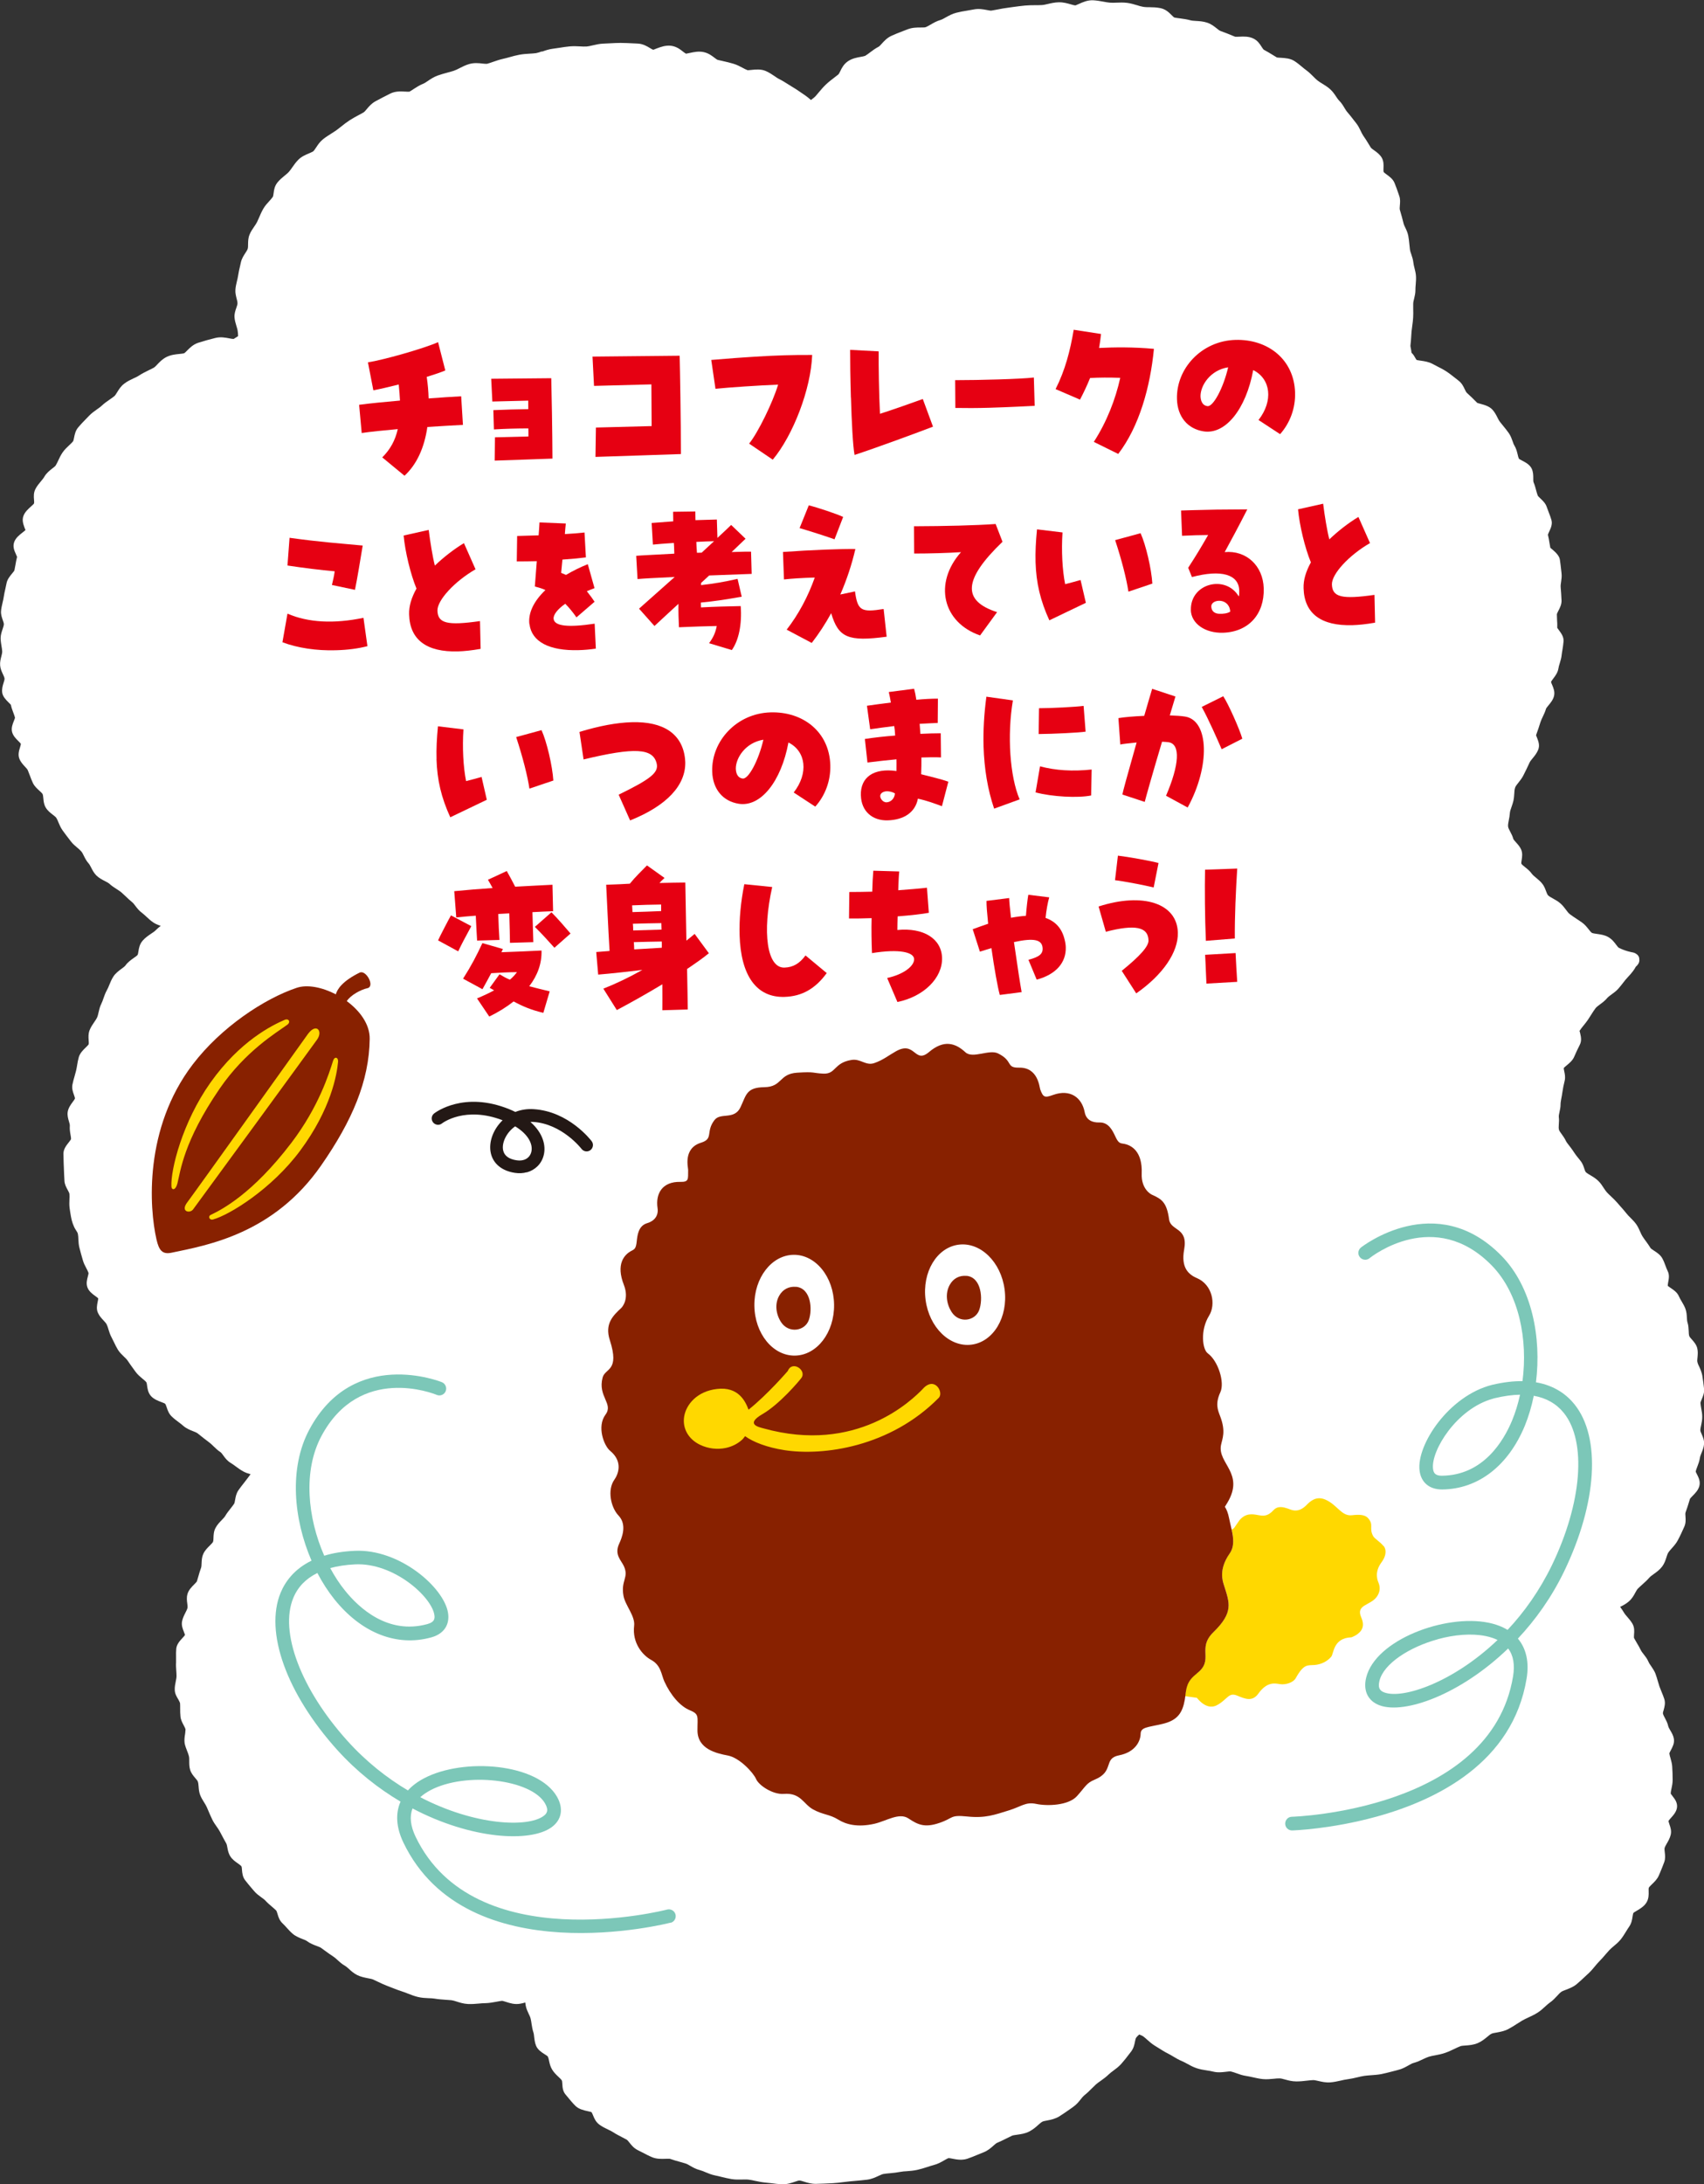 <?xml version="1.0" encoding="UTF-8"?>
<svg id="_レイヤー_1" data-name="レイヤー 1" xmlns="http://www.w3.org/2000/svg" version="1.1" viewBox="0 0 270.65 346.65">
  <rect x="0" y="0" width="270.65" height="346.65" fill="#333333" stroke="none"/>
  <defs>
    <style>
      .cls-1 {
        fill: #231815;
      }

      .cls-1, .cls-2, .cls-3, .cls-4, .cls-5, .cls-6 {
        stroke-width: 0px;
      }

      .cls-2 {
        fill: #e60012;
      }

      .cls-3 {
        fill: #882100;
      }

      .cls-4 {
        fill: #7cc7b8;
      }

      .cls-5 {
        fill: #fff;
      }

      .cls-6 {
        fill: #ffd800;
      }
    </style>
  </defs>
  <path class="cls-5" d="M86.05,8.16c-.33.12-.65.23-.89.27-.34.05-.69.07-1.04.09-.55.03-1.09.07-1.63.17-.53.1-1.06.24-1.58.39-.34.09-.68.19-1.02.26-.53.12-1.04.29-1.55.47-.33.12-.66.23-.99.32-.12.02-.48-.02-.71-.04-.59-.07-1.32-.15-2.1.07-.6.17-1.12.44-1.57.67-.29.15-.58.3-.88.4-.33.11-.67.2-1.01.29-.53.14-1.05.29-1.56.47-.63.23-1.12.56-1.55.85-.28.19-.54.37-.75.45-.58.23-1.05.54-1.47.81-.26.17-.52.35-.72.45-.11.02-.45,0-.67-.01-.69-.04-1.55-.09-2.36.31-.79.39-1.59.81-2.35,1.22-.65.35-1.06.85-1.39,1.24-.17.2-.37.45-.5.52-.28.17-.58.33-.87.48-.48.26-.96.52-1.4.81-.46.3-.88.63-1.29.96-.24.19-.49.39-.74.57-.26.19-.54.36-.82.54-.46.29-.92.58-1.33.91-.51.41-.81.87-1.08,1.28-.17.25-.32.49-.47.63-.09.08-.43.22-.67.33-.53.22-1.2.5-1.7,1.01-.37.37-.67.78-.96,1.2-.17.25-.34.49-.54.72-.19.22-.44.41-.67.6-.39.32-.83.68-1.18,1.13-.44.57-.52,1.17-.58,1.65-.03.2-.07.51-.13.6-.16.23-.36.45-.56.67-.32.35-.69.75-.96,1.23-.26.45-.46.91-.66,1.38-.1.24-.21.48-.32.71-.12.25-.29.48-.45.72-.26.38-.57.82-.76,1.32-.21.53-.21,1.04-.22,1.48,0,.28,0,.55-.06.74-.05.17-.21.41-.37.66-.27.41-.57.88-.7,1.44l-.13.58c-.13.53-.25,1.07-.33,1.61-.04.26-.1.53-.17.8-.11.46-.22.93-.25,1.39-.04.52.09.99.19,1.41.07.25.14.51.14.77,0,.16-.09.43-.18.69-.16.45-.34.97-.29,1.54.03.44.16.88.29,1.32.08.27.18.57.21.82.04.26.05.47.06.67,0,.05,0,.11,0,.16-.15.09-.29.18-.4.25-.11.07-.26.18-.31.19-.12.01-.47-.05-.7-.1-.61-.12-1.36-.26-2.19-.06-.9.22-1.83.48-2.71.76-.82.27-1.34.8-1.76,1.22-.15.15-.38.39-.48.44-.14.06-.49.09-.77.12-.59.06-1.32.13-2.02.47-.67.33-1.11.8-1.47,1.18-.2.21-.41.44-.56.52-.27.16-.56.29-.85.43-.51.25-1.03.51-1.5.82-.25.17-.54.3-.83.43-.48.23-1.03.48-1.52.86-.56.42-.87.94-1.13,1.36-.15.24-.3.49-.42.6-.24.2-.5.38-.76.56-.41.28-.87.6-1.28.99-.22.21-.48.38-.73.56-.41.29-.88.62-1.28,1.04l-.54.56c-.4.41-.8.82-1.16,1.25-.46.54-.57,1.14-.67,1.62-.04.2-.1.51-.16.6-.17.23-.4.43-.62.64-.35.33-.75.7-1.06,1.16-.27.4-.48.82-.67,1.24-.13.27-.25.54-.41.8-.07.12-.33.32-.55.49-.42.33-.94.74-1.26,1.31-.14.25-.34.47-.53.71-.3.36-.65.77-.89,1.25-.3.6-.26,1.19-.22,1.67.02.2.04.51,0,.61-.05.1-.31.33-.49.49-.41.37-.92.82-1.17,1.44-.28.69-.05,1.33.13,1.84.06.17.16.44.19.43-.06.08-.31.28-.48.41-.5.39-1.13.88-1.35,1.59-.22.71.06,1.32.28,1.81.08.17.19.42.2.47-.11.43-.19.86-.26,1.29-.05.28-.1.56-.16.84-.03.1-.24.35-.38.52-.34.41-.77.93-.88,1.57-.05.28-.12.57-.18.85-.1.44-.2.87-.26,1.31-.04.29-.11.58-.18.87-.1.43-.2.86-.24,1.29-.06.57.12,1.06.27,1.49.09.25.18.52.17.67-.01.21-.1.48-.2.77-.14.42-.3.89-.31,1.41,0,.43.07.85.14,1.29.05.28.1.57.11.85,0,.21-.06.48-.14.78-.11.42-.23.9-.19,1.42.04.53.25.99.44,1.39.12.26.23.49.26.7.02.14-.07.43-.15.68-.14.44-.3.98-.22,1.55.09.64.6,1.15.99,1.54.14.14.36.35.39.41.08.42.23.82.38,1.22.1.27.21.54.27.8,0,.09-.11.36-.18.54-.2.5-.45,1.11-.27,1.78.17.59.61,1.03.96,1.38.16.15.39.39.42.47.01.09-.08.37-.13.56-.16.51-.35,1.15-.11,1.78.2.52.56.92.89,1.27.2.21.4.43.46.59.11.26.21.52.31.79.15.41.31.83.5,1.23.25.51.66.88,1.02,1.21.21.19.43.39.51.53.07.13.09.4.12.66.04.43.08.98.38,1.48.29.5.73.84,1.12,1.14.23.18.47.36.56.5.15.24.26.5.36.76.16.37.33.79.62,1.2.37.52.76,1.03,1.15,1.53l.19.25c.3.4.68.71,1.01.99.23.19.46.39.65.61.14.17.27.42.4.69.19.38.4.81.76,1.21.14.15.26.4.4.66.2.39.42.83.81,1.23.41.41.91.67,1.36.9.29.15.56.29.71.42.34.32.75.59,1.17.86.26.17.53.33.76.53.23.2.45.41.66.61.34.32.67.64,1.04.94.18.14.35.37.53.61.27.35.57.75,1.03,1.08.25.19.47.4.7.61.34.32.69.64,1.09.91.35.24.76.4,1.19.54-.29.23-.57.47-.81.71-.16.17-.43.35-.72.54-.44.3-.93.63-1.33,1.09-.5.57-.6,1.2-.68,1.7-.03.2-.08.49-.13.57-.11.14-.37.33-.63.5-.42.3-.95.67-1.32,1.2-.09.13-.37.33-.61.51-.43.32-.97.71-1.31,1.26-.26.41-.45.85-.63,1.3-.11.28-.23.56-.38.83-.23.42-.4.86-.55,1.31-.1.28-.19.57-.33.84-.24.47-.34.95-.44,1.36-.06.27-.12.55-.23.81-.12.26-.29.5-.46.75-.26.38-.55.8-.74,1.29-.22.57-.18,1.12-.15,1.56.02.26.04.54,0,.68-.04.09-.29.33-.45.49-.41.39-.91.88-1.11,1.53-.12.43-.2.86-.27,1.3-.05.3-.1.59-.17.88-.07.27-.15.54-.22.81-.13.45-.26.9-.35,1.36-.13.63.07,1.18.23,1.63.07.2.18.5.16.6-.02.1-.22.37-.36.56-.31.42-.7.95-.79,1.59-.07.56.07,1.05.2,1.48.08.27.16.53.14.71-.04.49.03.94.1,1.34.05.27.1.54.09.77-.03.09-.23.34-.35.5-.37.47-.84,1.05-.85,1.77,0,.48.01.96.03,1.44l.03.73c.02.72.06,1.44.1,2.18.03.57.29,1.03.51,1.44.13.24.26.48.28.64.03.29.01.59,0,.88-.02.44-.03.87.02,1.3.06.45.13.9.22,1.4.12.73.39,1.54.76,2.11.15.23.31.47.34.64.06.28.07.57.08.85.02.44.05.88.15,1.29.17.7.37,1.39.57,2.08.12.42.32.82.53,1.21.14.26.27.51.36.77h0c.02.1-.06.39-.11.58-.13.49-.29,1.1-.06,1.72.23.63.79,1.04,1.23,1.36.17.12.43.31.47.37.03.08-.04.39-.08.58-.1.5-.23,1.13.05,1.73.22.49.57.87.88,1.2.21.23.41.44.5.62.13.26.21.53.29.81.13.43.27.85.48,1.24.14.26.27.53.4.8.19.4.38.79.61,1.17.27.44.64.79.96,1.1.21.2.43.4.58.62.33.5.68.98,1.03,1.46l.27.37c.31.42.7.75,1.05,1.04.23.19.46.37.63.58.06.08.11.39.13.59.07.47.15,1.07.59,1.58.45.52,1.12.77,1.66.98.22.08.54.2.61.27.09.1.18.37.26.6.14.43.32.97.79,1.42.34.33.72.62,1.11.91.25.19.51.38.74.59.47.41,1.05.64,1.53.83.29.11.58.23.72.34.62.5,1.22.98,1.86,1.45.25.18.45.39.67.6.31.3.66.65,1.11.94.14.09.3.32.46.54.27.38.61.84,1.18,1.18.27.16.52.35.78.54.4.3.81.59,1.26.83.36.19.74.32,1.1.41-.15.2-.31.41-.46.62-.18.25-.38.49-.57.74-.3.38-.61.77-.88,1.16-.37.53-.46,1.09-.54,1.53-.04.25-.09.53-.17.65-.17.26-.37.51-.57.76-.3.38-.6.76-.83,1.16-.11.19-.32.41-.55.65-.34.35-.73.75-.99,1.25-.3.56-.31,1.12-.33,1.57,0,.25-.02.52-.08.66-.07.14-.29.35-.5.57-.36.35-.81.79-1.05,1.36-.23.53-.24,1.03-.26,1.47-.01.28-.02.55-.09.73-.16.43-.29.86-.41,1.3-.08.28-.15.55-.24.82-.04.09-.28.34-.44.5-.39.39-.88.88-1.06,1.52-.16.56-.09,1.06-.03,1.51.03.26.07.54.03.7-.05.22-.19.48-.33.76-.2.4-.43.85-.53,1.36-.12.64.1,1.19.28,1.64.07.18.18.48.19.52-.04.09-.25.32-.39.47-.41.44-.93,1-1,1.71-.04.43-.04.87-.03,1.31,0,.29.01.58,0,.87-.03.43,0,.87.03,1.3.02.29.04.58.04.87,0,.28-.07.56-.12.84-.08.41-.18.87-.16,1.35.01.62.32,1.11.56,1.51.12.21.25.48.28.58.02.29.02.58.02.87,0,.43,0,.86.05,1.29.05.51.3.98.51,1.37.13.25.26.49.29.67-.04.23-.02.45-.07.73-.08.44-.14.97-.07,1.46.09.42.24.83.4,1.23.11.27.21.54.28.82.06.26.05.53.05.79,0,.41,0,.88.14,1.36.16.55.53.98.82,1.32.18.21.37.43.41.57.08.25.1.52.12.79.03.41.07.88.25,1.34.16.41.39.79.63,1.17.15.25.31.49.42.75l.22.51c.21.49.42.98.65,1.46.19.39.44.76.7,1.12.17.24.34.48.48.74l.24.45c.26.49.51.97.79,1.45.09.16.14.42.19.7.08.43.17.91.47,1.38.32.5.8.84,1.19,1.11.24.17.48.34.57.47.05.08.08.39.09.59.04.47.09,1.06.48,1.59.31.41.65.81.98,1.2l.46.54c.34.41.77.72,1.14.99.26.19.51.36.66.53.31.34.66.65,1.02.95.23.2.47.4.68.61.08.08.17.38.23.58.13.45.3,1.01.79,1.47.23.21.43.44.64.67.31.34.62.69.98.99.47.4,1.03.62,1.53.82.29.11.59.23.72.33.48.37,1.03.58,1.51.76.3.11.59.22.75.33l.59.43c.44.32.87.64,1.34.94.25.16.46.36.68.56.33.3.69.63,1.18.91.21.12.43.32.66.53.34.31.73.66,1.26.93.57.29,1.18.4,1.71.51.33.06.64.12.83.2.26.12.51.24.76.36.5.24,1,.47,1.52.67l.7.27c.56.22,1.11.44,1.69.62.31.1.6.21.89.33.5.2,1.01.39,1.54.52.61.15,1.22.18,1.75.2.32.01.64.02.93.07.57.1,1.15.14,1.73.18.31.02.63.04.94.07.24.03.53.12.84.22.5.16,1.07.34,1.76.38.63.03,1.24-.02,1.78-.07.32-.03.64-.06.96-.06.65-.01,1.24-.13,1.77-.22.31-.06.63-.12.92-.15.12,0,.43.11.64.17.6.19,1.34.44,2.22.29.3-.05.58-.12.83-.2.02.16.04.32.07.48.09.5.3.94.48,1.33.12.24.24.49.3.74.07.27.11.55.15.83.07.44.14.89.28,1.32.09.26.11.53.14.81.05.42.11.89.3,1.36.27.65.88,1.04,1.37,1.35.17.11.44.28.48.34.12.23.17.49.22.74.09.42.2.89.48,1.35.28.46.65.82.98,1.13.2.19.41.38.56.59.05.09.06.38.08.57.03.51.06,1.14.52,1.68l.31.37c.39.48.79.96,1.22,1.39.54.55,1.33.73,1.97.87.21.05.54.12.59.14.08.07.2.35.28.55.18.45.41,1,.97,1.43.45.34.95.58,1.39.79.28.13.56.26.8.42.44.29.91.53,1.39.78.26.13.53.27.78.41.12.07.31.31.46.5.3.38.68.86,1.31,1.17l.73.37c.5.26,1.01.53,1.54.75.71.3,1.48.27,2.1.25.24,0,.61-.02.72,0,.53.19,1.06.34,1.61.49.28.08.57.16.86.25.22.06.48.21.75.37.43.25.92.53,1.55.69.31.08.6.2.89.33.45.19.96.4,1.56.52.32.06.64.14.95.22.54.13,1.07.26,1.62.35.6.1,1.19.08,1.72.07.34,0,.68-.02,1.01.02.34.04.67.11,1.01.19.53.11,1.06.22,1.6.27.34.03.68.07,1.02.11.54.07,1.09.14,1.64.16.78.04,1.48-.2,2.05-.39.24-.08.6-.21.73-.2.17,0,.49.1.77.19.51.16,1.14.35,1.87.34.89-.02,1.81-.06,2.71-.11.55-.03,1.1-.1,1.65-.17.35-.04.7-.09,1.05-.12l.68-.06c.67-.06,1.35-.12,2.01-.2.73-.09,1.35-.38,1.84-.61.28-.13.59-.27.77-.3.35-.06.71-.09,1.06-.12.54-.05,1.08-.11,1.61-.21.34-.07.69-.09,1.04-.11.5-.04,1.07-.08,1.66-.21.53-.12,1.06-.28,1.58-.45.34-.11.67-.22,1.01-.31.67-.17,1.2-.47,1.67-.74.29-.17.57-.32.7-.37.12,0,.45.05.66.1.66.13,1.48.28,2.34,0,.53-.18,1.05-.39,1.57-.61.32-.13.63-.26.94-.38.72-.27,1.23-.72,1.63-1.08.19-.17.45-.4.58-.45.52-.21,1.01-.46,1.51-.71.29-.14.58-.29.88-.43.14-.06.5-.11.79-.15.57-.08,1.28-.17,1.93-.51.59-.3,1.02-.68,1.4-1.02.25-.22.48-.43.69-.54.12-.07.49-.14.76-.19.58-.11,1.3-.26,1.94-.66.62-.39,1.23-.82,1.83-1.24l.35-.25c.54-.38.9-.82,1.21-1.22.2-.25.39-.48.56-.62.43-.33.8-.7,1.18-1.08.22-.22.44-.44.67-.65.24-.21.51-.4.77-.58.45-.32.89-.64,1.26-1.01.22-.21.48-.4.73-.59.41-.3.88-.65,1.26-1.08.45-.5.87-1.04,1.27-1.57l.28-.36c.42-.54.54-1.12.63-1.58.05-.25.11-.53.19-.65.11-.16.27-.31.48-.5,0,0,0,0,0,0,0,0,.02,0,.03,0,.25.1.46.18.6.28.23.17.43.35.64.54.35.31.74.66,1.23.96l.55.34c.51.32,1.02.65,1.57.92.26.13.51.28.76.43.46.28.93.55,1.44.76.28.12.54.26.81.41.43.24.92.51,1.49.7.56.19,1.14.28,1.66.36.33.05.65.1.96.18.73.19,1.46.1,2.05.03.27-.03.63-.08.76-.05.3.06.58.17.87.27.47.17.99.36,1.62.45.32.05.64.12.96.19.53.12,1.07.24,1.63.3.62.06,1.22,0,1.74-.05.33-.03.65-.07.97-.06.22.01.52.09.84.18.51.14,1.1.3,1.79.3.55,0,1.11-.05,1.66-.12.35-.04.69-.08,1.04-.09.18,0,.5.07.8.14.52.12,1.18.28,1.91.22.6-.05,1.17-.18,1.67-.29.34-.08.69-.16,1.03-.2.54-.07,1.08-.19,1.62-.32.35-.08.69-.17,1.05-.22.34-.05.69-.07,1.03-.1.56-.04,1.13-.08,1.67-.18.56-.11,1.11-.26,1.67-.4.32-.09.64-.17.96-.25.69-.16,1.23-.47,1.71-.74.28-.16.57-.32.76-.37.6-.16,1.11-.4,1.56-.62.3-.14.59-.28.91-.38.32-.1.66-.16.99-.22.5-.1,1.06-.2,1.62-.4.51-.18.99-.41,1.48-.64.31-.15.62-.3.94-.42.14-.05.49-.08.78-.1.57-.04,1.28-.09,1.97-.39.62-.27,1.08-.65,1.48-.98.25-.21.49-.41.69-.5.16-.08.49-.14.81-.19.54-.1,1.22-.22,1.85-.55.48-.25.93-.54,1.38-.83.28-.18.56-.36.85-.53.29-.17.61-.31.92-.46.5-.23,1-.47,1.45-.75.5-.31.9-.68,1.25-1,.24-.22.47-.43.73-.62.5-.34.86-.74,1.19-1.09.2-.22.4-.45.65-.63.13-.1.45-.22.74-.33.52-.2,1.17-.44,1.7-.89.45-.38.89-.78,1.32-1.19l.55-.51c.38-.35.7-.73,1.02-1.12.2-.24.4-.49.63-.72.4-.4.76-.82,1.13-1.25l.51-.58c.2-.22.45-.42.69-.63.38-.31.8-.67,1.15-1.1.31-.39.57-.81.83-1.23.16-.26.31-.52.49-.77.39-.55.48-1.12.55-1.58.04-.23.08-.52.14-.62.07-.08.36-.25.55-.36.54-.32,1.2-.71,1.57-1.37.33-.6.31-1.19.3-1.67,0-.21-.02-.52.03-.61.06-.12.29-.34.49-.54.38-.36.85-.81,1.1-1.4l.14-.32c.25-.6.5-1.2.72-1.81.2-.57.13-1.11.08-1.55-.03-.26-.06-.53-.02-.69.06-.2.2-.45.35-.71.24-.41.5-.87.62-1.4.14-.62-.05-1.17-.2-1.6-.07-.21-.16-.49-.16-.57.04-.09.25-.32.38-.47.4-.45.91-1,.98-1.72.07-.74-.36-1.29-.7-1.73-.12-.15-.29-.38-.31-.42.01-.27.07-.54.13-.81.09-.4.18-.86.18-1.35,0-.71-.02-1.42-.07-2.15-.03-.43-.14-.85-.26-1.28-.08-.27-.16-.53-.19-.79.01-.09.15-.35.24-.52.26-.49.59-1.1.48-1.79h0c-.09-.53-.34-.96-.57-1.34-.15-.26-.29-.5-.33-.68-.1-.48-.32-.89-.51-1.26-.13-.24-.27-.49-.33-.74-.03-.1.06-.39.12-.58.13-.47.29-1.06.11-1.68-.12-.4-.29-.79-.45-1.19-.12-.28-.23-.55-.33-.83-.09-.27-.17-.55-.25-.82-.12-.41-.24-.83-.39-1.23-.17-.44-.44-.82-.67-1.17-.17-.24-.34-.48-.45-.74-.19-.45-.48-.82-.74-1.15-.18-.23-.36-.45-.48-.7-.18-.38-.39-.74-.61-1.1-.16-.26-.31-.53-.45-.79-.03-.09-.01-.39,0-.58.04-.48.08-1.08-.23-1.65-.21-.38-.5-.73-.81-1.09-.2-.23-.4-.45-.55-.7-.18-.32-.4-.62-.62-.93.45-.22.94-.48,1.37-.85.52-.45.8-.96,1.04-1.41.14-.25.28-.51.41-.64.21-.21.44-.41.66-.61.42-.37.83-.75,1.19-1.16.13-.15.39-.34.67-.54.45-.32.96-.69,1.34-1.2.36-.49.53-1,.67-1.45.09-.29.18-.56.29-.74.15-.24.36-.46.56-.69.33-.37.7-.78.96-1.28.37-.68.69-1.4,1.02-2.13.27-.59.23-1.16.2-1.62-.02-.25-.04-.53.01-.67.22-.58.4-1.17.58-1.76l.12-.39c.04-.09.28-.33.43-.49.41-.41.91-.92,1.07-1.59.17-.69-.12-1.29-.36-1.77-.09-.17-.23-.43-.22-.5.05-.27.16-.53.26-.8.16-.41.33-.87.4-1.37.03-.21.14-.48.25-.76.17-.42.37-.9.41-1.43.04-.6-.19-1.12-.37-1.54-.1-.23-.22-.49-.22-.63,0-.28.07-.55.13-.83.09-.41.18-.87.17-1.36,0-.43-.08-.86-.16-1.28-.05-.29-.1-.58-.12-.87,0-.11.12-.41.21-.62.19-.45.43-1.02.36-1.63-.08-.72-.17-1.45-.29-2.16-.11-.5-.28-.93-.46-1.31-.12-.25-.25-.5-.3-.76-.06-.13-.02-.48.01-.78.04-.43.08-.92-.04-1.43-.14-.58-.54-1.03-.86-1.39-.17-.19-.37-.42-.41-.54-.08-.26-.08-.54-.09-.81-.02-.42-.04-.89-.19-1.35-.07-.22-.08-.5-.1-.8-.02-.42-.06-.9-.23-1.37-.15-.41-.38-.8-.61-1.19-.15-.26-.31-.51-.42-.78-.26-.63-.84-1.02-1.3-1.33-.18-.12-.44-.3-.48-.35,0-.08.03-.38.07-.57.1-.51.23-1.16-.08-1.77-.13-.27-.24-.55-.34-.83-.15-.41-.31-.82-.52-1.2-.31-.56-.86-.91-1.3-1.2-.19-.13-.49-.32-.55-.41-.23-.38-.49-.74-.76-1.11-.18-.24-.35-.48-.51-.73-.16-.24-.27-.51-.39-.77-.18-.41-.37-.82-.63-1.19-.27-.37-.59-.7-.92-1.03-.22-.22-.44-.43-.62-.67-.3-.38-.62-.74-.94-1.1-.18-.21-.37-.41-.54-.62-.3-.35-.64-.67-.98-.99-.22-.21-.45-.42-.65-.64-.2-.22-.35-.46-.51-.7-.23-.35-.48-.75-.85-1.11-.39-.38-.84-.66-1.25-.9-.26-.15-.52-.3-.73-.49-.1-.09-.2-.39-.27-.62-.13-.39-.28-.83-.62-1.23-.41-.48-.79-.98-1.18-1.58-.17-.26-.37-.51-.56-.76-.24-.3-.47-.59-.59-.86-.16-.34-.39-.66-.62-.98-.2-.27-.39-.53-.44-.72-.06-.21-.04-.54-.02-.88.03-.37.05-.74,0-1.09-.03-.22.04-.53.11-.85.08-.37.16-.74.16-1.11,0-.39.08-.77.15-1.15.05-.25.1-.51.13-.77.09-.65.22-1.28.38-1.92.13-.54.03-1.05-.06-1.45-.04-.19-.1-.49-.09-.56.05-.08.3-.29.46-.42.41-.34.93-.76,1.19-1.35.28-.65.56-1.26.88-1.88.35-.66.21-1.31.09-1.82-.04-.17-.09-.42-.13-.4.19-.31.43-.61.67-.9.24-.3.48-.59.68-.89.18-.26.34-.52.51-.79.23-.37.46-.73.71-1.06.13-.17.4-.37.69-.59.37-.27.79-.58,1.12-.98.16-.2.44-.4.74-.62.35-.25.75-.54,1.07-.91.29-.33.55-.66.78-.96.22-.28.42-.55.64-.77.83-.87,1.19-1.42,1.34-1.74.26-.22.6-.59.57-1.1,0-.03,0-.06-.01-.09,0-.06,0-.11-.01-.17-.03-.18-.11-.35-.24-.49-.07-.07-.14-.13-.22-.18-.17-.13-.39-.22-.64-.26-.01,0-1.09-.18-2.18-.74-.08-.06-.24-.28-.35-.42-.3-.4-.66-.9-1.3-1.27-.56-.32-1.2-.41-1.77-.49-.3-.04-.7-.1-.82-.17-.15-.1-.34-.34-.52-.57-.28-.35-.59-.75-1.07-1.09-.26-.18-.53-.36-.8-.54-.38-.25-.77-.5-1.13-.78-.2-.16-.39-.41-.59-.68-.26-.35-.53-.7-.87-1-.37-.33-.8-.57-1.18-.78-.32-.18-.63-.34-.8-.52-.12-.12-.22-.4-.32-.66-.15-.4-.31-.85-.67-1.27-.26-.31-.59-.58-.91-.85-.29-.23-.55-.46-.71-.68-.29-.41-.68-.72-1.02-.99-.26-.21-.53-.42-.61-.57-.03-.08.01-.4.05-.6.07-.47.16-1.05-.07-1.61-.19-.47-.53-.84-.82-1.16-.19-.21-.41-.45-.45-.6-.1-.37-.28-.74-.48-1.11-.16-.31-.32-.6-.34-.83-.03-.27.05-.64.12-1.02.07-.36.14-.72.16-1.07.01-.29.14-.64.27-1.01.12-.34.23-.68.31-1.02.07-.34.1-.69.12-1.05.02-.38.04-.74.15-1.02.07-.21.29-.48.52-.77.29-.36.57-.73.77-1.12.35-.68.68-1.38,1-2.07.09-.19.28-.43.49-.68.31-.37.65-.8.86-1.31.3-.71.05-1.36-.15-1.88-.07-.17-.16-.43-.18-.45.26-.7.49-1.4.71-2.1.09-.28.22-.55.35-.82.2-.42.4-.84.52-1.27.03-.11.24-.37.4-.56.33-.4.74-.89.88-1.5.15-.66-.09-1.24-.28-1.7-.08-.18-.19-.43-.19-.52.02-.1.23-.37.36-.55.31-.41.7-.93.8-1.56.04-.29.13-.57.22-.86.13-.43.26-.87.3-1.3.03-.29.08-.57.13-.86.07-.44.14-.88.17-1.31.05-.7-.36-1.26-.69-1.71-.11-.15-.28-.38-.31-.43.02-.43,0-.85-.03-1.27-.02-.29-.03-.57-.03-.87,0-.1.15-.4.25-.59.23-.44.51-.99.49-1.61-.03-.72-.08-1.43-.14-2.14-.02-.27.03-.54.07-.82.06-.41.13-.88.07-1.36l-.07-.61c-.06-.51-.11-1.03-.19-1.53-.08-.63-.67-1.18-1.12-1.57-.15-.13-.38-.32-.4-.34-.05-.26-.1-.53-.14-.8-.07-.44-.14-.87-.24-1.25,0-.09.13-.36.21-.54.24-.51.54-1.15.34-1.84-.12-.42-.28-.83-.44-1.24-.1-.27-.21-.54-.3-.81-.19-.58-.64-1-1-1.34-.17-.16-.4-.38-.44-.49-.1-.27-.17-.55-.25-.83-.11-.42-.22-.83-.39-1.22-.07-.14-.06-.42-.06-.68,0-.44,0-.99-.25-1.52-.31-.64-.98-.99-1.51-1.27-.18-.1-.46-.24-.5-.28-.1-.19-.17-.45-.23-.74-.1-.41-.21-.87-.48-1.33-.15-.23-.23-.5-.32-.75-.14-.39-.3-.84-.59-1.26-.28-.4-.59-.78-.9-1.16-.17-.21-.34-.41-.5-.62-.17-.22-.3-.48-.42-.72-.19-.38-.41-.8-.75-1.19-.5-.57-1.26-.78-1.88-.95-.21-.06-.52-.14-.57-.17-.55-.56-1.08-1.08-1.66-1.6-.11-.1-.22-.35-.33-.57-.2-.42-.44-.94-.97-1.35l-.52-.41c-.46-.36-.92-.73-1.41-1.05-.46-.3-.97-.57-1.48-.82-.24-.12-.49-.25-.72-.38-.61-.33-1.29-.43-1.84-.51-.3-.04-.61-.09-.7-.12-.05-.04-.14-.21-.2-.31-.13-.24-.31-.56-.61-.84-.02-.25-.06-.46-.1-.65-.05-.24-.09-.41-.06-.59.06-.44.08-.88.11-1.31.02-.29.03-.58.06-.86.03-.29.07-.58.11-.87.06-.44.12-.87.14-1.31.03-.44.02-.88.01-1.32,0-.28-.01-.57,0-.85,0-.28.08-.56.15-.84.1-.41.21-.87.2-1.35,0-.3.02-.6.05-.91.03-.43.07-.86.04-1.28-.02-.44-.13-.88-.24-1.31-.07-.28-.14-.55-.17-.83-.05-.49-.2-.93-.33-1.32-.09-.26-.18-.5-.22-.79-.04-.28-.07-.56-.09-.83-.04-.44-.09-.87-.17-1.32-.09-.49-.29-.92-.47-1.29-.12-.25-.24-.5-.3-.76-.16-.69-.36-1.35-.57-2.08-.05-.16-.02-.43,0-.72.04-.46.09-.97-.1-1.5l-.13-.38c-.2-.57-.39-1.13-.62-1.68-.25-.61-.8-1.01-1.24-1.33-.17-.12-.43-.32-.48-.4-.05-.11-.04-.41-.03-.64.02-.47.04-1.05-.26-1.6-.3-.54-.81-.91-1.22-1.2-.22-.16-.47-.33-.54-.45l-.32-.52c-.28-.46-.55-.91-.87-1.35-.16-.24-.28-.49-.4-.74-.18-.37-.38-.8-.69-1.2l-.4-.51c-.33-.43-.66-.86-1.02-1.27-.19-.21-.33-.46-.48-.7-.22-.37-.47-.78-.84-1.15-.2-.2-.35-.44-.51-.68-.24-.36-.52-.77-.92-1.13-.39-.36-.84-.63-1.24-.88-.27-.16-.54-.33-.77-.51-.24-.19-.45-.41-.67-.63-.34-.34-.69-.68-1.08-.97-.25-.18-.49-.38-.73-.58-.38-.32-.76-.63-1.18-.9-.66-.43-1.49-.48-2.15-.52-.23-.01-.57-.03-.64-.05l-.69-.42c-.46-.28-.92-.56-1.39-.81-.09-.06-.25-.31-.36-.48-.28-.44-.63-.99-1.34-1.32-.73-.34-1.54-.3-2.19-.27-.23,0-.58.03-.66.01-.78-.33-1.54-.63-2.34-.92-.16-.06-.4-.25-.62-.43-.38-.3-.85-.68-1.5-.89-.61-.2-1.22-.24-1.76-.27-.35-.02-.68-.04-.91-.11-.51-.14-1.05-.22-1.59-.29-.34-.04-.68-.09-.94-.14-.1-.05-.31-.26-.45-.4-.41-.41-.93-.93-1.79-1.1-.59-.12-1.17-.13-1.69-.14-.34,0-.69,0-1.02-.06-.33-.05-.65-.15-.96-.25-.47-.14-1-.3-1.6-.38-.59-.07-1.18-.05-1.69-.03-.35.01-.7.03-1.03,0-.35-.03-.69-.09-1.04-.16-.54-.1-1.07-.19-1.62-.22-.88-.04-1.62.29-2.22.56-.21.09-.52.23-.58.25-.2,0-.51-.09-.81-.18-.5-.14-1.11-.32-1.83-.31-.66.01-1.25.15-1.77.27-.35.08-.68.16-.94.17-.35.02-.7.02-1.05.02-.55,0-1.09.01-1.64.06-.62.06-1.22.14-1.82.22l-.86.12c-.58.07-1.15.18-1.71.29-.32.06-.63.12-.95.17-.12.02-.49-.05-.73-.1-.58-.11-1.29-.24-2.08-.08-.34.07-.68.12-1.02.18-.57.09-1.14.19-1.69.33-.69.17-1.23.48-1.72.75-.3.17-.58.33-.79.39-.65.19-1.17.49-1.63.76-.3.17-.57.33-.8.41-.12.04-.51.04-.76.04-.6,0-1.34,0-2.08.29l-.78.3c-.6.23-1.2.46-1.76.72-.72.33-1.17.83-1.54,1.24-.16.18-.39.43-.5.49-.55.29-1,.62-1.39.92-.25.19-.5.38-.77.54-.1.05-.47.12-.7.16-.62.11-1.39.25-2.05.71-.66.46-.96,1.06-1.19,1.54-.09.18-.23.46-.3.53-.21.17-.42.33-.63.49-.47.36-.93.71-1.36,1.12-.42.4-.78.82-1.13,1.24-.17.2-.33.4-.51.6-.15.17-.42.38-.7.59-.01.01-.03.02-.04.03-.3-.26-.6-.52-.91-.73l-.37-.25c-.54-.37-1.08-.75-1.66-1.09-.23-.14-.46-.28-.69-.43-.46-.29-.92-.58-1.42-.83-.27-.13-.51-.31-.76-.48-.39-.26-.83-.56-1.36-.79-.76-.33-1.59-.25-2.26-.18-.22.02-.56.06-.63.05-.29-.11-.55-.25-.81-.39-.41-.22-.88-.47-1.45-.64-.53-.16-1.08-.29-1.62-.41-.29-.07-.58-.13-.87-.2-.11-.03-.37-.23-.54-.36-.42-.32-.95-.72-1.71-.88-.78-.16-1.53,0-2.14.13-.23.05-.59.13-.64.13-.1-.04-.33-.22-.49-.34-.46-.36-1.03-.81-1.9-.92-.86-.1-1.63.19-2.25.42-.21.08-.53.2-.56.22-.11-.03-.38-.18-.55-.29-.5-.3-1.12-.67-1.97-.7l-.65-.03c-.67-.03-1.35-.07-2.03-.07-.54,0-1.09.03-1.65.06-.35.02-.7.04-1.05.05-.64.02-1.22.16-1.74.28-.35.08-.69.16-.95.18-.34.02-.69,0-1.03-.02-.55-.03-1.1-.05-1.65,0-.54.05-1.08.13-1.63.22-.35.05-.69.11-1.04.15-.65.08-1.22.28-1.72.46Z"/>
  <g>
    <g>
      <path class="cls-4" d="M106.54,305.16h0c-.32.09-32.38,8.3-42.47-12.71-1.15-2.4-1.28-4.62-.45-6.49-3.51-2.08-6.96-4.78-10.05-8.2-8.05-8.93-11.58-18.73-8.99-24.98.73-1.74,2.14-3.72,4.9-5.07-2.84-6.55-3.63-14.68-.35-20.8,7.04-13.17,20.93-7.58,21.07-7.52.55.23.81.87.59,1.42-.23.56-.87.82-1.42.59-.5-.21-12.22-4.87-18.32,6.54-2.96,5.54-2.19,12.98.45,18.99,1.33-.42,2.94-.69,4.81-.78,7.13-.35,14.19,5.79,14.85,9.83.31,1.9-.67,3.36-2.63,3.9l-.07.02c-5.46,1.5-11.06-.71-15.35-6.06-.99-1.24-1.9-2.64-2.7-4.17-1.82.89-3.1,2.21-3.82,3.95-2.24,5.39,1.21,14.51,8.59,22.69,3,3.33,6.31,5.91,9.61,7.87.67-.74,1.54-1.39,2.59-1.94,6.23-3.27,18.01-2.41,21.09,2.94,1.07,1.87.75,3.68-.87,4.85-3.38,2.44-12.72,1.93-22.08-2.99-.49,1.28-.33,2.78.49,4.49,9.31,19.39,39.65,11.64,39.95,11.56.58-.15,1.18.19,1.33.77.15.58-.19,1.17-.76,1.33ZM66.76,285.26c8.71,4.52,17.04,4.82,19.56,2.99.52-.38.9-.88.25-2.01-2.22-3.85-12.58-5.05-18.19-2.1-.64.34-1.18.71-1.63,1.12ZM52.45,248.89c.7,1.3,1.49,2.51,2.35,3.57,2.19,2.73,6.8,7.04,13.07,5.32l.06-.02c1.03-.29,1.17-.79,1.06-1.46-.47-2.89-6.46-8.3-12.59-8-1.47.07-2.79.27-3.95.59Z"/>
      <path class="cls-4" d="M218.53,288.37c-7.16,1.96-13.15,2.16-13.29,2.16-.6.02-1.1-.46-1.11-1.06-.01-.6.46-1.1,1.06-1.11.31,0,31.61-1.04,35.13-22.27.31-1.87.05-3.36-.78-4.44-7.61,7.34-16.43,10.45-20.37,9.04-1.88-.67-2.69-2.32-2.18-4.41,1.46-6,12.53-10.12,19.43-8.72,1.17.24,2.18.62,3.03,1.14,2.63-2.8,5.07-6.21,7.03-10.24,4.8-9.92,5.56-19.64,1.91-24.19-1.19-1.47-2.78-2.38-4.78-2.73-.34,1.69-.82,3.29-1.42,4.76-2.63,6.36-7.41,10.05-13.11,10.11-2.03.02-3.38-1.1-3.61-3.01-.5-4.06,4.63-11.85,11.51-13.59,1.82-.43,3.42-.61,4.84-.59.86-6.5-.48-13.86-4.88-18.36-9.05-9.25-19.01-1.49-19.42-1.15-.47.38-1.15.3-1.53-.17-.38-.47-.3-1.15.17-1.53.11-.09,11.89-9.35,22.33,1.32,4.85,4.96,6.36,12.98,5.47,20.07,3.03.52,4.94,2.03,6.12,3.5,4.24,5.27,3.59,15.67-1.64,26.5-2,4.14-4.56,7.71-7.35,10.68,1.32,1.57,1.82,3.74,1.38,6.36-2.2,13.28-14.15,19.25-23.93,21.93ZM228.39,260.18c-4.51,1.23-8.62,3.87-9.29,6.61-.31,1.26.21,1.64.81,1.85,2.91,1.05,10.85-1.56,17.95-8.34-.54-.27-1.17-.47-1.88-.62-2.27-.46-4.99-.22-7.59.49ZM237.14,222c-5.8,1.59-9.88,8.27-9.53,11.13.08.67.36,1.11,1.43,1.1,6.55-.07,9.78-5.52,11.13-8.77.52-1.26.95-2.64,1.26-4.09-1.21.02-2.53.2-3.96.54-.1.02-.21.05-.32.08Z"/>
      <path class="cls-1" d="M83.66,186.06c-.57.16-1.2.2-1.86.1-2.06-.3-3.46-1.44-3.84-3.12-.39-1.74.37-3.79,1.87-5.23-5.93-2.27-9.49.39-9.64.51-.43.34-1.07.26-1.41-.18-.34-.44-.27-1.06.17-1.41.2-.15,4.71-3.61,11.95-.67.33.14.65.28.95.43.88-.35,1.88-.51,2.92-.44,5.56.34,9.06,4.89,9.21,5.09.33.44.24,1.07-.2,1.41-.44.33-1.07.25-1.41-.19-.03-.04-3.1-4.01-7.72-4.29-.14,0-.27-.01-.41,0,1.97,1.72,2.54,3.75,2.1,5.36-.36,1.34-1.37,2.29-2.67,2.65ZM81.82,178.78c-1.34.92-2.18,2.6-1.9,3.82.19.86.93,1.39,2.17,1.57,1.13.17,2.03-.34,2.29-1.29.32-1.18-.39-2.79-2.56-4.11Z"/>
    </g>
    <g>
      <g>
        <path class="cls-6" d="M219.75,245.4c-.58-.72-1.41-1.16-1.65-1.59-.71-1.31.18-1.76-.83-2.87-.47-.52-1.35-.58-2.51-.44-1.72.21-2.35-1.69-4.3-2.5-1.41-.58-2.35.27-2.95.89-1.38,1.4-2.47.71-2.97.55-.66-.21-1.57-.5-2.27.26-.96,1.04-1.64.92-2.49.77-.81-.15-1.92-.35-2.9.81-.15.18-.7,1.04-.82,1.18-.14.17-.27.26-.43.33.3,1.32.46,2.65-.33,3.78-1.79,2.55-1.1,4.37-.88,5.06.87,2.76,1.55,4.26-1.68,7.4-2.72,2.65.2,4.41-2.67,6.58-1.62,1.22-1.66,2.32-1.84,3.61l1.87.26c1.37,1.68,2.51,1.49,3.07,1.23.61-.29,1.05-.68,1.44-1.03.7-.63,1.02-.91,1.92-.54,1.24.52,2.39,1,3.34-.33,1.41-1.98,2.7-1.61,3.44-1.5.98.14,2.14-.3,2.49-.94,1.31-2.35,1.88-2.01,3.01-2.1.97-.08,1.96-.52,2.63-1.31.43-.51.29-2.98,3.21-3.08.09-.03.9-.32,1.42-.93.54-.64.5-1.39.15-2.2-.93-2.09,1.41-1.87,2.45-3.3.4-.55.66-1.31.29-2.22-.15-.36-.71-1.65.45-3.23.97-1.32.68-2.23.35-2.63Z"/>
        <path class="cls-3" d="M190.07,265.63c2.88-2.17-.05-3.93,2.67-6.58,3.23-3.14,2.55-4.64,1.68-7.4-.22-.69-.9-2.51.88-5.06.79-1.13.62-2.46.33-3.78-.14-.63-.3-1.27-.42-1.87-.15-.77-.38-1.35-.66-1.78.06-.1.11-.18.17-.28l.24-.39c2.76-4.64-1.57-6.2-1.03-9.1.2-1.04.82-2.14-.14-4.63-.37-.97-.8-1.95.04-3.78.73-1.59-.37-4.99-1.99-6.17-.87-.63-1.23-3.68.2-5.98,1.12-1.81.53-4.93-1.94-5.97-1.36-.58-2.54-1.69-2.02-4.52.66-3.58-2.13-2.92-2.39-4.79-.37-2.71-1.15-3.22-2.76-3.94-.11-.05-1.69-.87-1.59-3.34.14-3.5-1.6-4.56-2.98-4.75-.54-.07-.77-.2-1.2-1.12-.43-.91-1.05-2.29-2.54-2.24-1.11.04-2.11-.38-2.34-1.65-.44-2.3-2.3-3.69-4.98-2.73-1.35.48-1.6.44-2.08-.87-.13-.35-.33-3.52-3.36-3.45-2.14.04-.87-1.04-3.34-2.26-1.42-.7-4.02.9-5.19-.19-1.61-1.49-3.44-2.01-5.77-.03-2.33,1.97-2.17-1.85-5.25-.12-1.15.64-2.07,1.41-3.46,1.88-1.33.45-2.18-.73-3.57-.51-2.88.45-2.46,2.26-4.49,2.18-1.8-.08-1.26-.34-4.18-.15-2.92.19-2.33,2.25-5.2,2.3-2.88.04-2.86,1.21-3.8,3.19-.98,2.06-3.16.78-4.12,2.02-1.46,1.89-.1,2.97-2.14,3.6-2.89.89-2.04,3.95-2.05,4.33-.03,1.4.18,1.93-1.25,1.89-2.85-.06-3.95,1.85-3.61,4.16.19,1.27-.58,2.08-1.64,2.39-1.42.42-1.56,1.92-1.67,2.92-.11,1.01-.29,1.2-.77,1.44-1.25.62-2.55,2.17-1.27,5.44.9,2.31-.33,3.59-.42,3.67-1.28,1.19-2.66,2.49-1.81,5.1,1.61,4.98-.75,4.4-1.15,5.95-.79,3.01,1.76,4.12.47,5.86-1.44,1.94-.21,4.99.71,5.74,2.1,1.72,1.31,3.73.69,4.6-1.16,1.63-.56,4.41.66,5.69,1.4,1.47.53,3.54.1,4.48-.8,1.73.32,2.6.76,3.57.82,1.82-.52,2.23-.07,4.7.28,1.52,1.88,3.2,1.69,4.75-.32,2.71,1.32,4.66,2.7,5.41,1.59.86,1.62,2.36,2.09,3.4,1,2.2,2.51,3.96,4.05,4.59,1.54.63,1.21,1,1.22,3.21.01,2.95,2.98,3.63,4.83,3.98,1.85.35,4.04,2.71,4.48,3.73.44,1.02,2.66,2.49,4.41,2.36,2.72-.21,3.08,1.62,4.67,2.48,1.59.86,2.58.74,3.97,1.6,1.2.75,3.02,1.27,5.71.67,1.92-.43,3.95-1.85,5.45-.85s2.57,1.5,4.9.71c2.33-.79,1.62-1.31,4.46-1.02,2.84.3,4.36-.29,6.48-.94,2.12-.64,2.72-1.42,4.45-1.06,1.73.37,5.1.27,6.46-1.23,1.36-1.5,1.48-2.07,2.8-2.61,3.21-1.31,1.32-3.37,3.89-3.87,2.66-.52,3.41-2.33,3.43-3.41.02-1.08,1.1-1.02,3.48-1.58,2.38-.56,3.17-1.75,3.54-3.87.03-.18.05-.34.07-.51.17-1.3.22-2.39,1.84-3.61Z"/>
      </g>
      <path class="cls-6" d="M146.66,220.36c-1.85,1.94-10.62,10.47-25.41,6.35-.72-.2-2.95-.64-.13-2.27,2.71-1.57,5.78-5.21,6.15-5.71.93-1.23-1.44-2.87-2.14-1.13,0,0-3.19,3.72-6.24,6.15-.5-1.37-1.64-3.7-5.02-3.29-3.16.37-4.88,2.46-5.2,4.36-.31,1.88.66,3.61,2.52,4.5,1.31.63,2.77.78,4.09.5.95-.2,1.83-.63,2.55-1.27.21-.18.35-.4.51-.6,1.31.94,3.45,1.78,6.25,2.22,6.15.95,16.79-.48,24.52-8.31.81-.82-.61-3.44-2.46-1.5Z"/>
      <ellipse class="cls-5" cx="126.13" cy="207.18" rx="6.33" ry="8" transform="translate(-2.61 1.61) rotate(-.73)"/>
      <path class="cls-3" d="M126.42,204.25c-1.09-.1-2.08.38-2.66,1.41-.75,1.33-.5,2.98.31,4.21,1.2,1.81,3.74,1.41,4.38-.31.63-1.69.38-5.1-2.03-5.32Z"/>
      <ellipse class="cls-5" cx="153.29" cy="205.49" rx="6.33" ry="8" transform="translate(-25.32 21.58) rotate(-7.44)"/>
      <path class="cls-3" d="M153.5,202.51c-1.09-.1-2.08.38-2.66,1.44-.75,1.36-.5,3.04.31,4.3,1.2,1.85,3.74,1.44,4.38-.32.63-1.72.38-5.21-2.03-5.43Z"/>
    </g>
    <g>
      <path class="cls-3" d="M57.11,154.38c-2.71,1.34-3.54,2.61-3.77,3.44-2.16-1.12-4.53-1.6-6.22-1.03-5.16,1.73-12.02,6.27-16.51,12.16-7.76,10.17-6.91,22.75-5.75,27.8.39,1.68.9,2.4,2.4,2.08,5.64-1.18,16.19-2.97,23.75-13.85,4.91-7.06,7.63-13.38,7.71-20.09.03-2.3-1.55-4.45-3.64-5.99.61-.96,2.25-1.83,3.27-2.05,1.26-.27-.21-2.98-1.23-2.47Z"/>
      <path class="cls-6" d="M53.7,168.49c-.19,2.11-1.13,7.53-6,14.11-4.55,6.15-11.3,10.26-13.87,10.96-.55.15-.85-.49-.36-.73,1.73-.83,6.6-3.3,12.79-11.41,4.39-5.76,6.01-11.05,6.65-13.07.23-.72.84-.54.78.14Z"/>
      <path class="cls-6" d="M45.22,161.87c-1.94.84-7.08,3.31-11.81,9.99-4.43,6.25-6.33,13.82-6.18,16.48.03.57.65.67.95-.51.48-1.86.94-6.63,6.71-15.04,4.1-5.97,9.02-8.89,10.73-10.13.61-.44.23-1.06-.4-.79Z"/>
      <path class="cls-6" d="M48.95,164.06s-18.06,25.27-19.2,26.77c-1.14,1.5.4,1.81.91,1.14.51-.67,19.08-26.07,19.72-26.99.92-1.32-.11-2.64-1.42-.93Z"/>
    </g>
  </g>
  <g>
    <path class="cls-2" d="M60.71,72.6c1.28-1.26,2.07-2.72,2.47-4.49-2.29.2-4.38.42-5.73.62l-.41-4.48c1.81-.24,4.1-.46,6.49-.67-.05-.8-.1-1.65-.2-2.55-1.55.39-3.01.73-4.03.92l-.86-4.44c2.26-.33,8.77-2.15,11.14-3.2l1.15,4.49c-.68.29-1.73.64-2.95,1.02.17,1.17.27,2.31.3,3.42,1.92-.14,3.71-.27,5.17-.34l.28,4.54c-1.34.07-3.4.18-5.65.33-.48,3.31-1.69,5.95-3.63,7.74l-3.52-2.9Z"/>
    <path class="cls-2" d="M78.61,69.41c1.82-.05,3.53-.08,5.32-.13.01-.4,0-.83-.01-1.28-1.79,0-3.71.05-5.47.16l-.09-3.06c1.84-.08,3.81-.14,5.55-.16-.02-.48,0-.93-.01-1.35-1.92.06-3.73.08-5.7.14l-.18-3.61c3.38-.04,6.33-.05,9.54-.09.05,1.67.18,8.9.19,12.76-3.1.12-5.9.2-9.18.32l.05-3.7Z"/>
    <path class="cls-2" d="M94.65,67.86l8.85-.23-.04-6.62-9.11.24-.24-4.65,13.84-.14c.06,2.2.2,10.47.2,15.61-4.11.15-9.2.3-13.57.45l.07-4.66Z"/>
    <path class="cls-2" d="M118.99,70.41c1.44-1.8,3.75-6.54,4.6-9.36-3.08.12-7.84.44-9.95.66l-.67-4.58c5.51-.46,8.71-.65,11.64-.74,1.44-.04,2.82-.06,4.39-.05-.2,5.41-3.01,12.72-6.26,16.62l-3.76-2.55Z"/>
    <path class="cls-2" d="M135.15,63.13c-.09-3.06-.13-6.03-.12-7.6l4.53.24c-.02,2.13.05,6.97.21,9.91,1.85-.59,5.22-1.77,6.8-2.35l1.62,4.39c-2.23.86-8.72,3.26-12.46,4.49-.27-1.43-.46-5.31-.57-9.08Z"/>
    <path class="cls-2" d="M157.16,64.72c-1.95.06-3.9.06-5.42.03l-.03-4.41c3.78,0,10.41-.17,12.5-.42l.13,4.49c-.95.05-4.03.22-7.18.31Z"/>
    <path class="cls-2" d="M173.73,70.14c2.06-3.17,3.46-6.8,4.2-10.17-1.72-.06-3.38-.06-4.79.03-.47,1.16-1,2.29-1.6,3.43l-3.88-1.67c1.53-3.02,2.32-6.1,2.88-9.42l4.34.67c-.08.75-.18,1.49-.31,2.22,2.39-.12,5.4-.16,8.71.14-.58,6.06-2.34,12.35-5.67,16.68l-3.87-1.91Z"/>
    <path class="cls-2" d="M199.89,66.67c2.36-3.02,1.98-6.52-.84-7.93-1.15,6.23-4.42,10.26-7.87,9.73-2.56-.4-4.16-2.33-4.24-5.12-.14-4.84,3.89-9.24,9.27-9.4,5.15-.15,9.33,3.08,9.49,8.37.07,2.44-.79,4.81-2.38,6.59l-3.42-2.24ZM195.07,58.3c-2.86.45-4.39,2.89-4.39,4.57.02.61.2,1.46,1.09,1.59.91.16,2.54-2.87,3.3-6.16Z"/>
    <path class="cls-2" d="M44.86,101.94l.8-4.54c3.27,1.42,7.39,1.64,12.07.66l.63,4.5c-1.5.39-3.16.6-5.03.65-3.05.09-6.07-.36-8.47-1.27ZM52.72,92.85c.16-.67.34-1.42.44-2.17-2.23-.2-4.84-.52-7.5-.92l.33-4.4c4.89.68,7.9.88,11.62,1.23-.39,2.33-.86,5.26-1.23,7.03l-3.66-.77Z"/>
    <path class="cls-2" d="M64.98,97.52c-.04-1.3.35-2.62,1.17-4.1-.95-2.29-1.81-5.88-2.04-8.42l3.98-.89c.24,1.91.63,4.32.98,5.66,1.38-1.32,3.05-2.62,4.62-3.56l1.84,4.15c-3.35,1.93-6.09,4.92-6.05,6.56.06,2.02,1.56,2.4,6.76,1.66l.1,4.41c-1.48.26-2.62.37-3.57.4-5.02.15-7.68-1.85-7.79-5.86Z"/>
    <path class="cls-2" d="M84.08,99.04c-.2-1.72.68-3.61,2.55-5.39-.49-.23-1.03-.39-1.68-.56.13-1.6.22-2.88.31-4.02-.96.03-1.99.03-3.18.04l.06-4.04c1.14-.03,2.27-.07,3.41-.1.06-.72.11-1.42.14-2.05l4.18.17c-.07.53-.1,1.09-.15,1.68,1.05-.06,2.09-.14,3.12-.25l.22,3.95c-1.09.14-2.37.26-3.73.35-.08.75-.14,1.44-.2,2.11.31.12.54.22.77.32,1.19-.7,2.31-1.24,3.46-1.7l1.07,3.8c-.4.14-.8.32-1.22.49.55.7.92,1.2,1.23,1.67l-2.88,2.48c-.58-.83-1.18-1.56-1.78-2.16-1.22.86-1.9,1.73-1.85,2.37.09,1.2,2.34,1.42,6.52.79l.19,3.96c-.95.14-1.86.22-2.72.24-4.69.14-7.49-1.35-7.82-4.13Z"/>
    <path class="cls-2" d="M112.61,102.11c.68-.92,1.04-1.71,1.23-2.75-1.51.02-3.91.11-6,.2-.06-1.06-.1-2.58-.08-3.72-1.48,1.35-2.82,2.61-3.81,3.52l-2.45-2.75c1.7-1.51,3.67-3.25,5.66-5.03-3.1.14-5.04.25-5.9.33l-.21-3.69c.91-.08,2.58-.15,6.05-.34-.03-1.06-.04-1.35-.07-1.7-1.41.09-2.52.18-3.33.26l-.2-3.43,3.43-.26c-.02-.59,0-1.12-.02-1.52l3.53-.05c.01.35,0,.83.02,1.38l3.4-.1.09,2.92c.78-.71,1.52-1.43,2.18-2.06l2.29,2.19-2.21,2.11c1.99-.06,2.77-.08,3.08-.06l.1,3.53c-1.03.03-3.73.14-6.75.25-.39.38-.84.77-1.28,1.18,0,.11-.02.21-.01.35,1.91-.21,3.7-.51,5.8-.99l.66,2.83c-2.64.47-4.47.74-6.49.93l.02.77c2.24-.12,3.88-.16,6.31-.21.21,2.89-.3,5.41-1.41,6.98l-3.62-1.09ZM111.46,87.71c.69-.63,1.32-1.24,1.96-1.81-.81.02-1.79.05-2.82.11,0,.29.06,1.28.1,1.73l.76-.02Z"/>
    <path class="cls-2" d="M124.95,99.94c1.9-2.45,3.41-5.29,4.46-8.27-2.05.06-3.61.16-4.89.3l-.16-4.36c4.44-.32,9.38-.51,11.5-.47-.56,2.44-1.37,4.88-2.39,7.22l2.33-.49c.42,3.04.96,3.37,4.55,2.79l.48,4.4c-6.11.82-7.67.15-8.81-3.73-.94,1.7-1.95,3.25-3.09,4.72l-3.98-2.11ZM127,83.82l1.46-3.61c1.3.31,4.51,1.38,5.46,1.84l-1.37,3.55c-1.07-.39-4.18-1.39-5.55-1.78Z"/>
    <path class="cls-2" d="M152.64,87.64c-2.19.14-4.92.22-7.44.22l-.03-4.33c5.03-.02,9.72-.13,12.97-.36l1.09,2.82c-6.21,5.98-6.46,9.36-.86,11.17l-2.7,3.7c-5.96-2.06-7.41-8.29-3.04-13.21Z"/>
    <path class="cls-2" d="M164.48,89.21c-.04-1.54.03-3.22.23-5.19l4.05.49c-.19,2.88-.03,5.98.42,8.21.88-.21,1.55-.42,2.45-.66l.84,3.62c-1.92.93-3.93,1.87-5.8,2.78-1.43-3.13-2.09-5.92-2.19-9.25ZM177.13,85.73l4.03-1.1c.84,1.84,1.73,5.67,1.87,8l-3.8,1.28c-.31-2.04-1.05-4.97-2.11-8.18Z"/>
    <path class="cls-2" d="M189.15,96.84c-.12-4.28,5.54-5.67,7.61-2.17.07-.24.08-.56.07-.96-.08-2.55-2.87-3.35-7.51-2.12l-.6-1.47c1.3-2,2.05-3.25,3.17-5.2-1.21,0-2.75.05-4.14.12l-.16-4.01c.65-.02,1.31-.04,1.94-.06,2.32-.07,4.69-.11,8.58-.12-1.6,3.13-2.42,4.62-3.59,6.78,3.43-.31,6.1,2.16,6.2,5.75.12,4.15-2.45,6.93-6.48,7.05-2.85.08-5.04-1.47-5.1-3.6ZM195.4,97.08c-.14-2.23-2.94-2.04-3.01-.87,0,.8.54,1.18,1.25,1.21.66.03,1.33-.06,1.76-.34Z"/>
    <path class="cls-2" d="M207.05,93.36c-.04-1.3.35-2.62,1.16-4.1-.95-2.29-1.81-5.88-2.04-8.42l3.99-.89c.23,1.91.63,4.32.98,5.66,1.37-1.31,3.05-2.62,4.62-3.56l1.84,4.15c-3.35,1.93-6.09,4.91-6.05,6.56.06,2.02,1.56,2.4,6.76,1.66l.1,4.41c-1.48.26-2.62.37-3.57.4-5.02.15-7.68-1.85-7.79-5.87Z"/>
    <path class="cls-2" d="M69.34,120.47c-.05-1.54.03-3.22.22-5.19l4.05.49c-.19,2.88-.03,5.98.42,8.21.88-.21,1.56-.42,2.46-.66l.83,3.62c-1.92.94-3.93,1.87-5.8,2.78-1.43-3.12-2.09-5.92-2.19-9.24ZM81.98,116.99l4.03-1.1c.84,1.84,1.73,5.67,1.88,8l-3.8,1.28c-.31-2.04-1.05-4.97-2.11-8.19Z"/>
    <path class="cls-2" d="M98.25,126.14c5.18-2.52,6.39-3.54,6.05-4.96-.58-2.43-3.49-2.59-11.61-.64l-.65-4.37c3.2-.97,5.93-1.47,8.28-1.54,5.07-.15,8.04,1.86,8.48,5.76.03.27.03.4.04.53.11,3.72-2.95,6.98-8.76,9.3l-1.81-4.07Z"/>
    <path class="cls-2" d="M126.07,125.78c2.36-3.02,1.98-6.52-.84-7.93-1.16,6.23-4.42,10.26-7.87,9.73-2.56-.4-4.16-2.33-4.24-5.12-.14-4.84,3.89-9.24,9.27-9.39,5.15-.15,9.33,3.08,9.49,8.37.07,2.44-.79,4.81-2.39,6.59l-3.42-2.24ZM121.25,117.41c-2.86.46-4.38,2.9-4.38,4.57.02.61.19,1.46,1.08,1.59.92.16,2.54-2.87,3.3-6.16Z"/>
    <path class="cls-2" d="M136.73,126.27c-.09-2.92,2.04-4.4,5.66-3.89.02-1.03,0-1.54,0-1.86-1.53.15-3,.3-4.61.51l-.41-3.74c1.51-.23,3.12-.41,4.81-.54-.05-.77-.08-1.14-.15-1.51-1.39.17-2.64.34-3.82.51l-.51-3.73c1.16-.17,2.39-.33,3.8-.51-.07-.48-.18-.95-.33-1.67l4.02-.52c.14.5.26,1.08.35,1.75,1.26-.12,2.47-.18,3.43-.18l-.03,3.86c-.86.03-1.84.08-2.87.14.04.53.07,1.06.12,1.59,1.24-.06,2.34-.09,3.23-.09l.04,3.83c-.94-.05-2-.02-3.11.01,0,.8,0,1.68-.04,2.66,1.6.41,3.2.78,4.32,1.18l-1.02,3.89c-1.17-.42-2.28-.86-3.82-1.19-.4,2.12-2.15,3.36-4.8,3.44-2.45.07-4.18-1.47-4.25-3.92ZM140.84,127.34c.63-.02,1.27-.6,1.3-1.42-.46-.25-.94-.34-1.32-.33-.81.05-1.3.59-.82,1.3.21.31.52.47.85.46Z"/>
    <path class="cls-2" d="M156.22,118.49c-.07-2.53.08-5.16.45-7.91l4.21.59c-.93,5.53-.48,12.09,1.07,15.71l-4.05,1.47c-1.02-3-1.57-6.31-1.68-9.87ZM164.48,125.77l.71-4.14c2.47.67,5.22.83,8.2.51l-.08,4.12c-2.11.43-6.19.21-8.83-.49ZM165.03,112.41c1.91,0,5.82-.2,7.08-.37l.32,4.09c-1.03.16-5.07.36-7.46.38l.06-4.1Z"/>
    <path class="cls-2" d="M185.2,126.31c2.11-4.9,2.34-8.21.41-8.5-.28-.05-.66-.06-1.04-.08-1.43,4.77-2.62,8.99-2.75,9.55l-3.55-1.17c.07-.45.71-2.79,2.26-8.26-1.38.15-2.19.22-2.59.32l-.3-4.19c.95-.16,2.36-.28,4.1-.36.41-1.4.96-3.32,1.26-4.29l3.7,1.22c-.1.32-.44,1.45-.9,3,.94.03,1.8.08,2.46.19,3.78.64,3.97,7.87.38,14.43l-3.44-1.87ZM190.86,112.21l3.43-1.7c.79,1.17,2.6,5.22,3.03,6.74l-3.28,1.67c-.62-1.42-2.08-4.76-3.17-6.72Z"/>
    <path class="cls-2" d="M69.58,149.26c.19-.46,1.69-3.35,2.05-3.97l3.23,1.71c-1.08,2-1.5,2.76-2.08,4l-3.2-1.74ZM75.77,158.47c1.02-.43,1.92-.85,2.71-1.28l-.7-.4,1.56-2.15c.57.35,1.1.63,1.64.86.45-.36.81-.77,1.13-1.2-1.39.01-2.57.08-4.09.17-.48.89-.93,1.73-1.39,2.54l-3.08-1.67c1.33-2.09,2.14-3.65,3.07-5.65l3.26.94-.24.51c2.64-.1,4.08-.15,6.37-.27.06,2.05-.62,3.93-1.95,5.67.94.26,2.01.5,3.25.81l-1.01,3.41c-1.91-.45-3.26-1.02-4.72-1.81-1.09.86-2.37,1.67-3.87,2.4l-1.95-2.89ZM80.88,144.97c-.58.04-1.16.06-1.74.1.05,1.59.11,2.98.19,4.12l-3.55.1c-.05-.85-.14-2.33-.21-3.95-1.11.09-2.17.17-3.1.28l-.32-4.17c1.94-.19,4.03-.36,6.09-.5-.26-.47-.5-.94-.74-1.31l2.99-1.39c.49.89.78,1.39,1.34,2.49,2.12-.11,4.16-.23,5.92-.31l.1,4.2c-1.01.03-2.12.09-3.28.15l.14,4.76-3.71.11c0-.67-.06-3.11-.11-4.68ZM84.96,147.11l2.63-2.31c1.12,1.14,2.01,2.18,3.03,3.37l-2.56,2.26c-.94-1.04-1.93-2.15-3.1-3.31Z"/>
    <path class="cls-2" d="M94.7,151.11c.71-.05,1.41-.12,2.12-.17-.24-3.85-.42-8.36-.54-10.51,1.59-.05,2.96-.12,3.76-.17.98-1.2,1.64-1.78,2.72-2.9l2.79,1.99c-.32.3-.59.55-.81.8,1.42-.04,2.8-.05,4.11-.07.03,1.09.1,5.02.17,9.22.47-.36.89-.72,1.31-1.07l2.26,3.07c-.86.72-2.1,1.58-3.46,2.5.05,2.76.1,5.18.11,6.43l-4.04.12c.02-1.01,0-2.47,0-4.12-2.63,1.59-5.32,3.08-7.23,4.09l-2.14-3.4c1.97-.77,4.09-1.79,6.2-2.97-2.37.28-4.91.57-7.02.74l-.31-3.58ZM100.72,150.69c1.51-.1,3-.17,4.39-.26.02-.32,0-.67,0-.99-1.31.01-2.9.06-4.44.1.04.4.05.77.06,1.14ZM105.07,147.56c0-.37-.02-.72-.03-1.04-1.31.01-2.93.06-4.52.1.04.34.05.72.05,1.06l4.49-.13ZM100.45,144.77c1.59-.05,3.1-.09,4.56-.16-.01-.37,0-.72,0-1.04-1.56.02-3.08.06-4.61.13.01.35.05.69.06,1.06Z"/>
    <path class="cls-2" d="M117.47,148.42c-.07-2.45.17-5.22.75-8.08l4.43.45c-1.61,7.17-.84,12.87,1.94,12.79,1.36-.04,2.4-.63,3.35-1.93l3.37,2.8c-1.82,2.5-3.96,3.7-6.71,3.78-4.42.13-6.94-3.33-7.13-9.82Z"/>
    <path class="cls-2" d="M140.91,155.23c2.58-.56,4.31-1.88,4.28-3-.03-1.09-2.32-1.66-6.69-.95-.07-1.65-.11-3.8-.06-5.55-1.21.04-2.42.07-3.59.05l.05-4.2c1.32-.01,2.25-.01,3.64-.05.03-1.28.1-2.5.17-3.33l4.12.12c-.09.77-.12,1.92-.16,2.98,1.66-.13,3.42-.26,4.56-.4l.3,3.98c-.96.19-2.82.4-4.96.57-.03.77-.03,1.49-.04,2.16,4.13-.41,7.01,1.36,7.1,4.42.09,3.19-2.9,6.15-7.09,7.01l-1.63-3.81Z"/>
    <path class="cls-2" d="M157.46,150.49c-.57.18-1.18.35-1.82.56l-1.14-3.56c.7-.26,1.5-.55,2.45-.87-.19-1.88-.27-2.89-.26-3.63l3.6-.45c.01.56.12,1.67.29,3.13.86-.16,1.64-.26,2.37-.31.11-1.39.25-2.62.38-3.34l3.32.41c-.23.78-.47,2.11-.58,3.26,1.6.57,2.6,1.68,3.02,3.42.11.42.18.85.19,1.24.07,2.47-1.59,4.33-4.62,5.14l-1.31-3.15c1.73-.45,2.32-.94,2.25-1.88-.11-1.35-1.41-1.61-4.55-.93.57,3.97,1.01,6.81,1.22,7.94l-3.47.45c-.34-1.21-.88-4.25-1.33-7.43Z"/>
    <path class="cls-2" d="M178.17,154.09c2.93-2.37,4.28-3.9,4.25-4.83-.06-2.15-2.12-2.57-6.78-1.37l-1.15-4.01c7.08-2.28,12.46-.5,12.59,4.13.09,3.11-2.38,6.72-6.61,9.66l-2.3-3.58ZM177.1,139.71l.46-3.9c1.62.19,5.23.83,6.45,1.17l-.77,3.88c-1.45-.36-4.98-1.03-6.14-1.15Z"/>
    <path class="cls-2" d="M191.41,151.55l4.84-.28c.1,1.8.13,2.76.26,4.57l-4.89.28c-.1-1.78-.1-2.76-.21-4.57ZM191.39,138.04l5.12-.18c-.22,3.52-.41,7.59-.38,11.1l-4.6.37c-.16-3.74-.19-8.37-.13-11.3Z"/>
  </g>
</svg>
